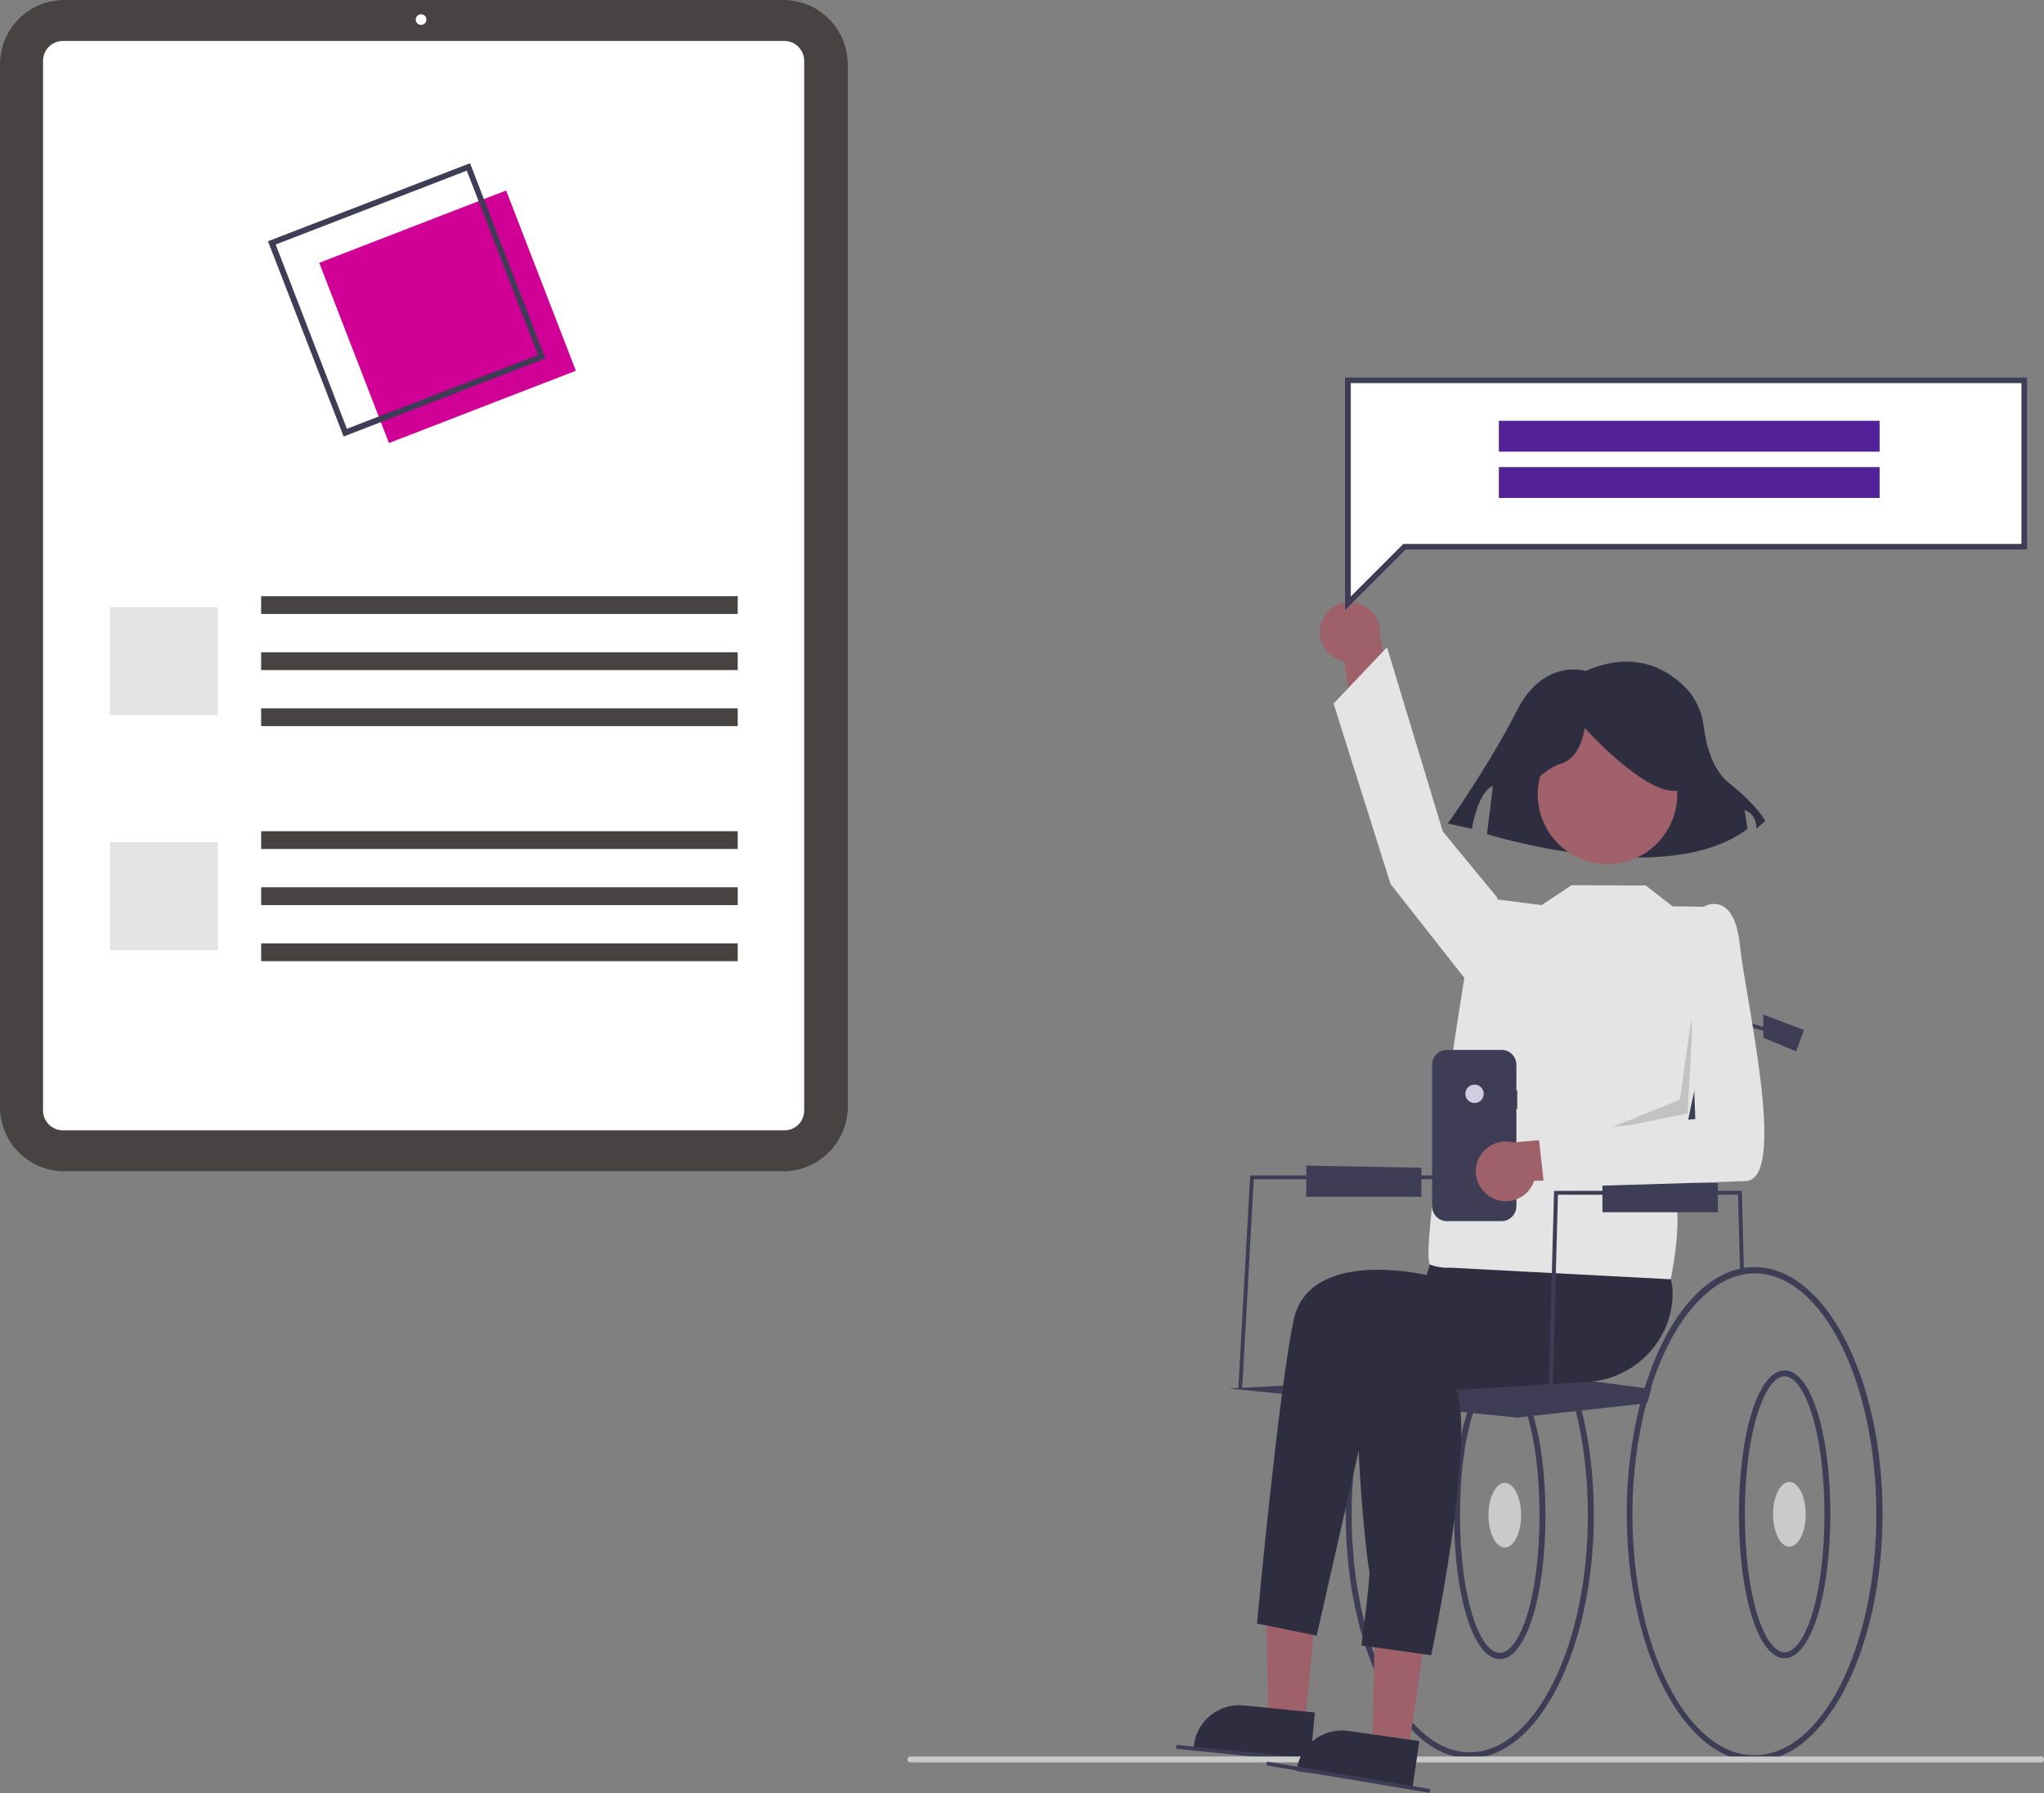 <?xml version="1.0" encoding="utf-8"?>
<!-- Generator: Adobe Illustrator 28.2.0, SVG Export Plug-In . SVG Version: 6.00 Build 0)  -->
<svg version="1.1" id="Layer_1" xmlns="http://www.w3.org/2000/svg" xmlns:xlink="http://www.w3.org/1999/xlink" x="0px" y="0px"
	 viewBox="0 0 688.8 604.3" style="enable-background:new 0 0 688.8 604.3;" xml:space="preserve">
<rect x="0" y="0" width="688.8" height="604.3" fill="#808080" stroke="none"/>
<style type="text/css">
	.st0{fill:#9E616A;}
	.st1{fill:#2F2E41;}
	.st2{fill:#464342;}
	.st3{fill:#FFFFFF;}
	.st4{fill:#E4E4E4;}
	.st5{fill:#D00096;}
	.st6{fill:#3F3D56;}
	.st7{fill:#CACACA;}
	.st8{fill:#A0616A;}
	.st9{fill:#D0CDE1;}
	.st10{opacity:0.15;enable-background:new    ;}
	.st11{fill:#532197;}
</style>
<polygon class="st0" points="439.7,580.8 427.5,579.6 426.4,531.9 444.4,533.7 "/>
<path class="st1" d="M441.6,592.9l-39.3-3.9l0-0.5c0.8-8.5,8.4-14.6,16.8-13.8l0,0l24,2.4L441.6,592.9z"/>
<path class="st2" d="M263.9,394.7H21.7C9.7,394.7,0,385,0,373V21.7C0,9.7,9.7,0,21.7,0h242.3c12,0,21.6,9.7,21.7,21.7V373
	C285.6,385,275.9,394.7,263.9,394.7z"/>
<path class="st3" d="M264.4,380.9H21.2c-3.7,0-6.7-3-6.7-6.7V20.5c0-3.7,3-6.7,6.7-6.7h243.1c3.7,0,6.7,3,6.7,6.7v353.7
	C271,377.9,268.1,380.9,264.4,380.9z"/>
<circle class="st3" cx="141.9" cy="6.6" r="1.8"/>
<rect x="88" y="200.9" class="st2" width="160.6" height="6"/>
<rect x="88" y="219.8" class="st2" width="160.6" height="6"/>
<rect x="88" y="238.7" class="st2" width="160.6" height="6"/>
<rect x="37" y="204.6" class="st4" width="36.4" height="36.4"/>
<rect x="88" y="280.1" class="st2" width="160.6" height="6"/>
<rect x="88" y="299" class="st2" width="160.6" height="6"/>
<rect x="88" y="317.9" class="st2" width="160.6" height="6"/>
<rect x="37" y="283.8" class="st4" width="36.4" height="36.4"/>
<rect x="117" y="74.2" transform="matrix(0.933 -0.361 0.361 0.933 -28.368 61.57)" class="st5" width="67.5" height="65.1"/>
<path class="st6" d="M115.8,147.1L90.3,81.3L158.4,55l25.4,65.8L115.8,147.1z M92.9,82.4l24,62.1l64.4-24.9l-24-62.1L92.9,82.4z"/>
<path class="st6" d="M495.3,592.5c-23,0-41.8-36.8-41.8-81.9c-0.1-12.7,1.5-25.4,4.7-37.8c0.4-1.7,0.9-3.3,1.4-4.9
	c7.6-24.6,21-39.3,35.7-39.3c23,0,41.8,36.8,41.8,81.9S518.4,592.5,495.3,592.5z M495.3,430.7c-13.6,0-26.5,14.5-33.8,37.9
	c-0.5,1.6-0.9,3.2-1.4,4.8c-3.1,12.2-4.7,24.7-4.6,37.2c0,44.1,17.9,79.9,39.8,79.9c21.9,0,39.8-35.9,39.8-79.9
	S517.3,430.7,495.3,430.7z"/>
<polygon class="st6" points="442.4,594 396.3,589.3 396.5,588 442.6,592.7 "/>
<path class="st6" d="M505.4,559.1c-8.8,0-15.4-20.9-15.4-48.5s6.6-48.5,15.4-48.5s15.4,20.9,15.4,48.5S514.2,559.1,505.4,559.1z
	 M505.4,464c-6.4,0-13.4,17.8-13.4,46.5c0,28.8,6.9,46.5,13.4,46.5s13.4-17.8,13.4-46.5C518.8,481.8,511.9,464,505.4,464z"/>
<ellipse class="st7" cx="507.1" cy="510.6" rx="5.5" ry="10.9"/>
<path class="st6" d="M591.3,593.5c-23.8,0-43.1-37.3-43.1-83.2c-0.1-12.7,1.5-25.3,4.6-37.6c0.5-1.8,1-3.5,1.5-5.2
	c7.9-25.3,21.7-40.5,37-40.5c23.8,0,43.1,37.3,43.1,83.2S615,593.5,591.3,593.5z M591.3,429.1c-14.2,0-27.6,15-35.1,39
	c-0.5,1.6-1,3.3-1.5,5.1c-3.1,12.1-4.6,24.6-4.6,37.1c0,44.8,18.4,81.2,41.1,81.2c22.7,0,41.1-36.4,41.1-81.2
	S613.9,429.1,591.3,429.1z"/>
<path class="st6" d="M601.4,558.8c-8.8,0-15.4-20.9-15.4-48.5s6.6-48.5,15.4-48.5s15.4,20.9,15.4,48.5S610.1,558.8,601.4,558.8z
	 M601.4,463.8c-6.4,0-13.4,17.8-13.4,46.5s6.9,46.5,13.4,46.5s13.4-17.8,13.4-46.5S607.8,463.8,601.4,463.8z"/>
<ellipse class="st7" cx="603" cy="510.3" rx="5.5" ry="10.9"/>
<path class="st7" d="M687.8,593.9h-381c-0.6,0-1-0.4-1-1s0.4-1,1-1h381c0.6,0,1,0.4,1,1S688.4,593.9,687.8,593.9z"/>
<path class="st0" d="M445.5,209.4c-2,5.2,0.6,11,5.8,13c0.6,0.2,1.1,0.4,1.7,0.5l5.1,35.4l13.9-12.3l-7-31.7
	c0.7-5.5-3.2-10.6-8.8-11.3C451.5,202.3,447.1,205,445.5,209.4L445.5,209.4z"/>
<polygon class="st6" points="495,348.4 584.4,348.1 584.4,383.3 495,386.9 "/>
<polygon class="st0" points="474.6,590.2 462.5,588.4 463.5,540.8 481.4,543.4 "/>
<path class="st1" d="M476,602.4l-39.1-5.6l0.1-0.5c1.2-8.4,9-14.2,17.4-13l0,0l23.9,3.4L476,602.4z"/>
<polygon class="st6" points="418.6,467.9 417.3,467.8 421.3,396.1 502.2,396.1 502.2,397.4 422.5,397.4 "/>
<rect x="453.8" y="571.2" transform="matrix(0.166 -0.986 0.986 0.166 -211.742 947.545)" class="st6" width="1.3" height="55.7"/>
<path class="st6" d="M556.5,468c-0.5,1.6-1,3.2-1.4,4.8l-1.4,0.2l-42.4,4.7l-97.2-9.8l101.2-5.2l40,5.2L556.5,468z"/>
<path class="st1" d="M534.3,226.1c0,0-14.1-4.5-23.2,13.5s-23.2,37.9-23.2,37.9l8.1,1.8c0,0,2-12.6,7.1-14.4l-2,16.2
	c0,0,60.6,18.9,87.8-1.8l-1-6.3c0,0,4,0.9,4,6.3l3-2.7c0,0-3-5.4-12.1-12.6c-6-4.7-8-13.7-8.7-19.4c-0.6-4.8-2.7-9.3-6-12.8
	C561.9,225.5,550.9,218.9,534.3,226.1z"/>
<path class="st1" d="M482.8,422.7l-2,7c0,0-39.7-9.6-44.9,15.3s-12.3,102.1-12.3,102.1l20.1,4.1l19.1-84.1l77.2-16.8l-5.1-43.6
	L482.8,422.7z"/>
<path class="st1" d="M516.2,434.3c0,0-53.5-11.1-57.4,15.7s2,77.7,2.6,79s-2.6,25.5-2.6,25.5l23.5,3.3c0,0,15-71.1,8.5-89.4
	l44.2-2.7c15.2-0.9,27.7-13,28.6-28.2c0.3-5.8-1.1-11.1-6.2-14.1c-15.7-9.1-44.4-9.1-44.4-9.1L516.2,434.3z"/>
<circle class="st8" cx="541.7" cy="267.7" r="23.5"/>
<path class="st4" d="M519.5,305l-15-1.9l-11,26.1c0,0-15.4,95.7-11.5,97c2.2,0.8,4.5,1.1,6.9,1l74.1,3.9c0,0,3.3-14.9,2-26
	s14-71.8,14-71.8l-2.9-27.7l-12.5-0.2l-9-7l-25-0.1L519.5,305z"/>
<polygon class="st4" points="505.1,306.3 504.5,302.4 486.2,280.2 467.4,218.1 449.4,237.1 468.6,297.9 494.7,331.1 "/>
<path class="st1" d="M510.8,270.5c0,0,8.1-11.1,15.1-13.1c7.1-2,8.1-12.1,8.1-12.1s18.2,20.2,29.3,21.2c11.1,1,1-24.2,1-24.2
	l-20.2-5l-19.2,2l-15.1,10.1L510.8,270.5z"/>
<polygon class="st6" points="586.4,429.4 585.7,402.6 525,402.6 523.1,474.4 521.7,474.4 523.7,401.3 587,401.3 587,401.9 
	587.7,429.3 "/>
<polygon class="st6" points="585.1,392.8 583.7,392.8 583.7,343 604.8,349.1 604.5,350.4 585.1,344.7 "/>
<polygon class="st6" points="594.2,341.9 607.9,347.1 605.3,354.3 594.2,349.7 "/>
<polygon class="st6" points="540,398 540,408.5 578.9,408.5 578.9,398.7 "/>
<polygon class="st6" points="440.2,392.8 440.2,403.3 479,403.3 479,393.5 "/>
<path class="st6" d="M511.3,367.5H511v-8.7c0-2.8-2.3-5-5-5l0,0h-18.4c-2.8,0-5,2.3-5,5l0,0l0,0v47.7c0,2.8,2.3,5,5,5h0H506
	c2.8,0,5-2.3,5-5v0v-32.8h0.3L511.3,367.5z"/>
<circle class="st9" cx="496.9" cy="368.6" r="3.1"/>
<polygon class="st10" points="570.7,338 568.7,375.2 540,381.1 566.1,370.6 "/>
<path class="st3" d="M453.2,205.8v-78.7h230v58.2H473.7L453.2,205.8z"/>
<path class="st6" d="M453.2,205.8v-78.7h230v58.2H473.7L453.2,205.8z M455.2,129.1V201l17.7-17.7h208.3v-54.2L455.2,129.1z"/>
<rect x="505.1" y="141.8" class="st11" width="128.3" height="10.4"/>
<rect x="505.1" y="157.4" class="st11" width="128.3" height="10.4"/>
<path class="st0" d="M502.7,403.6c4.9,2.6,11,0.8,13.6-4.1c0.3-0.5,0.5-1.1,0.7-1.6l35.7-0.5l-10.5-15.3l-32.3,2.9
	c-5.4-1.4-10.9,1.9-12.3,7.3C496.5,396.7,498.6,401.4,502.7,403.6L502.7,403.6z"/>
<path class="st4" d="M568.7,309.9l5.9-4.6c0,0,9.8-5.2,11.7,13.1s16.3,79,2,79.6s-67.9,2.1-67.9,2.1l-2-18l52.9-5L568.7,309.9z"/>
</svg>
